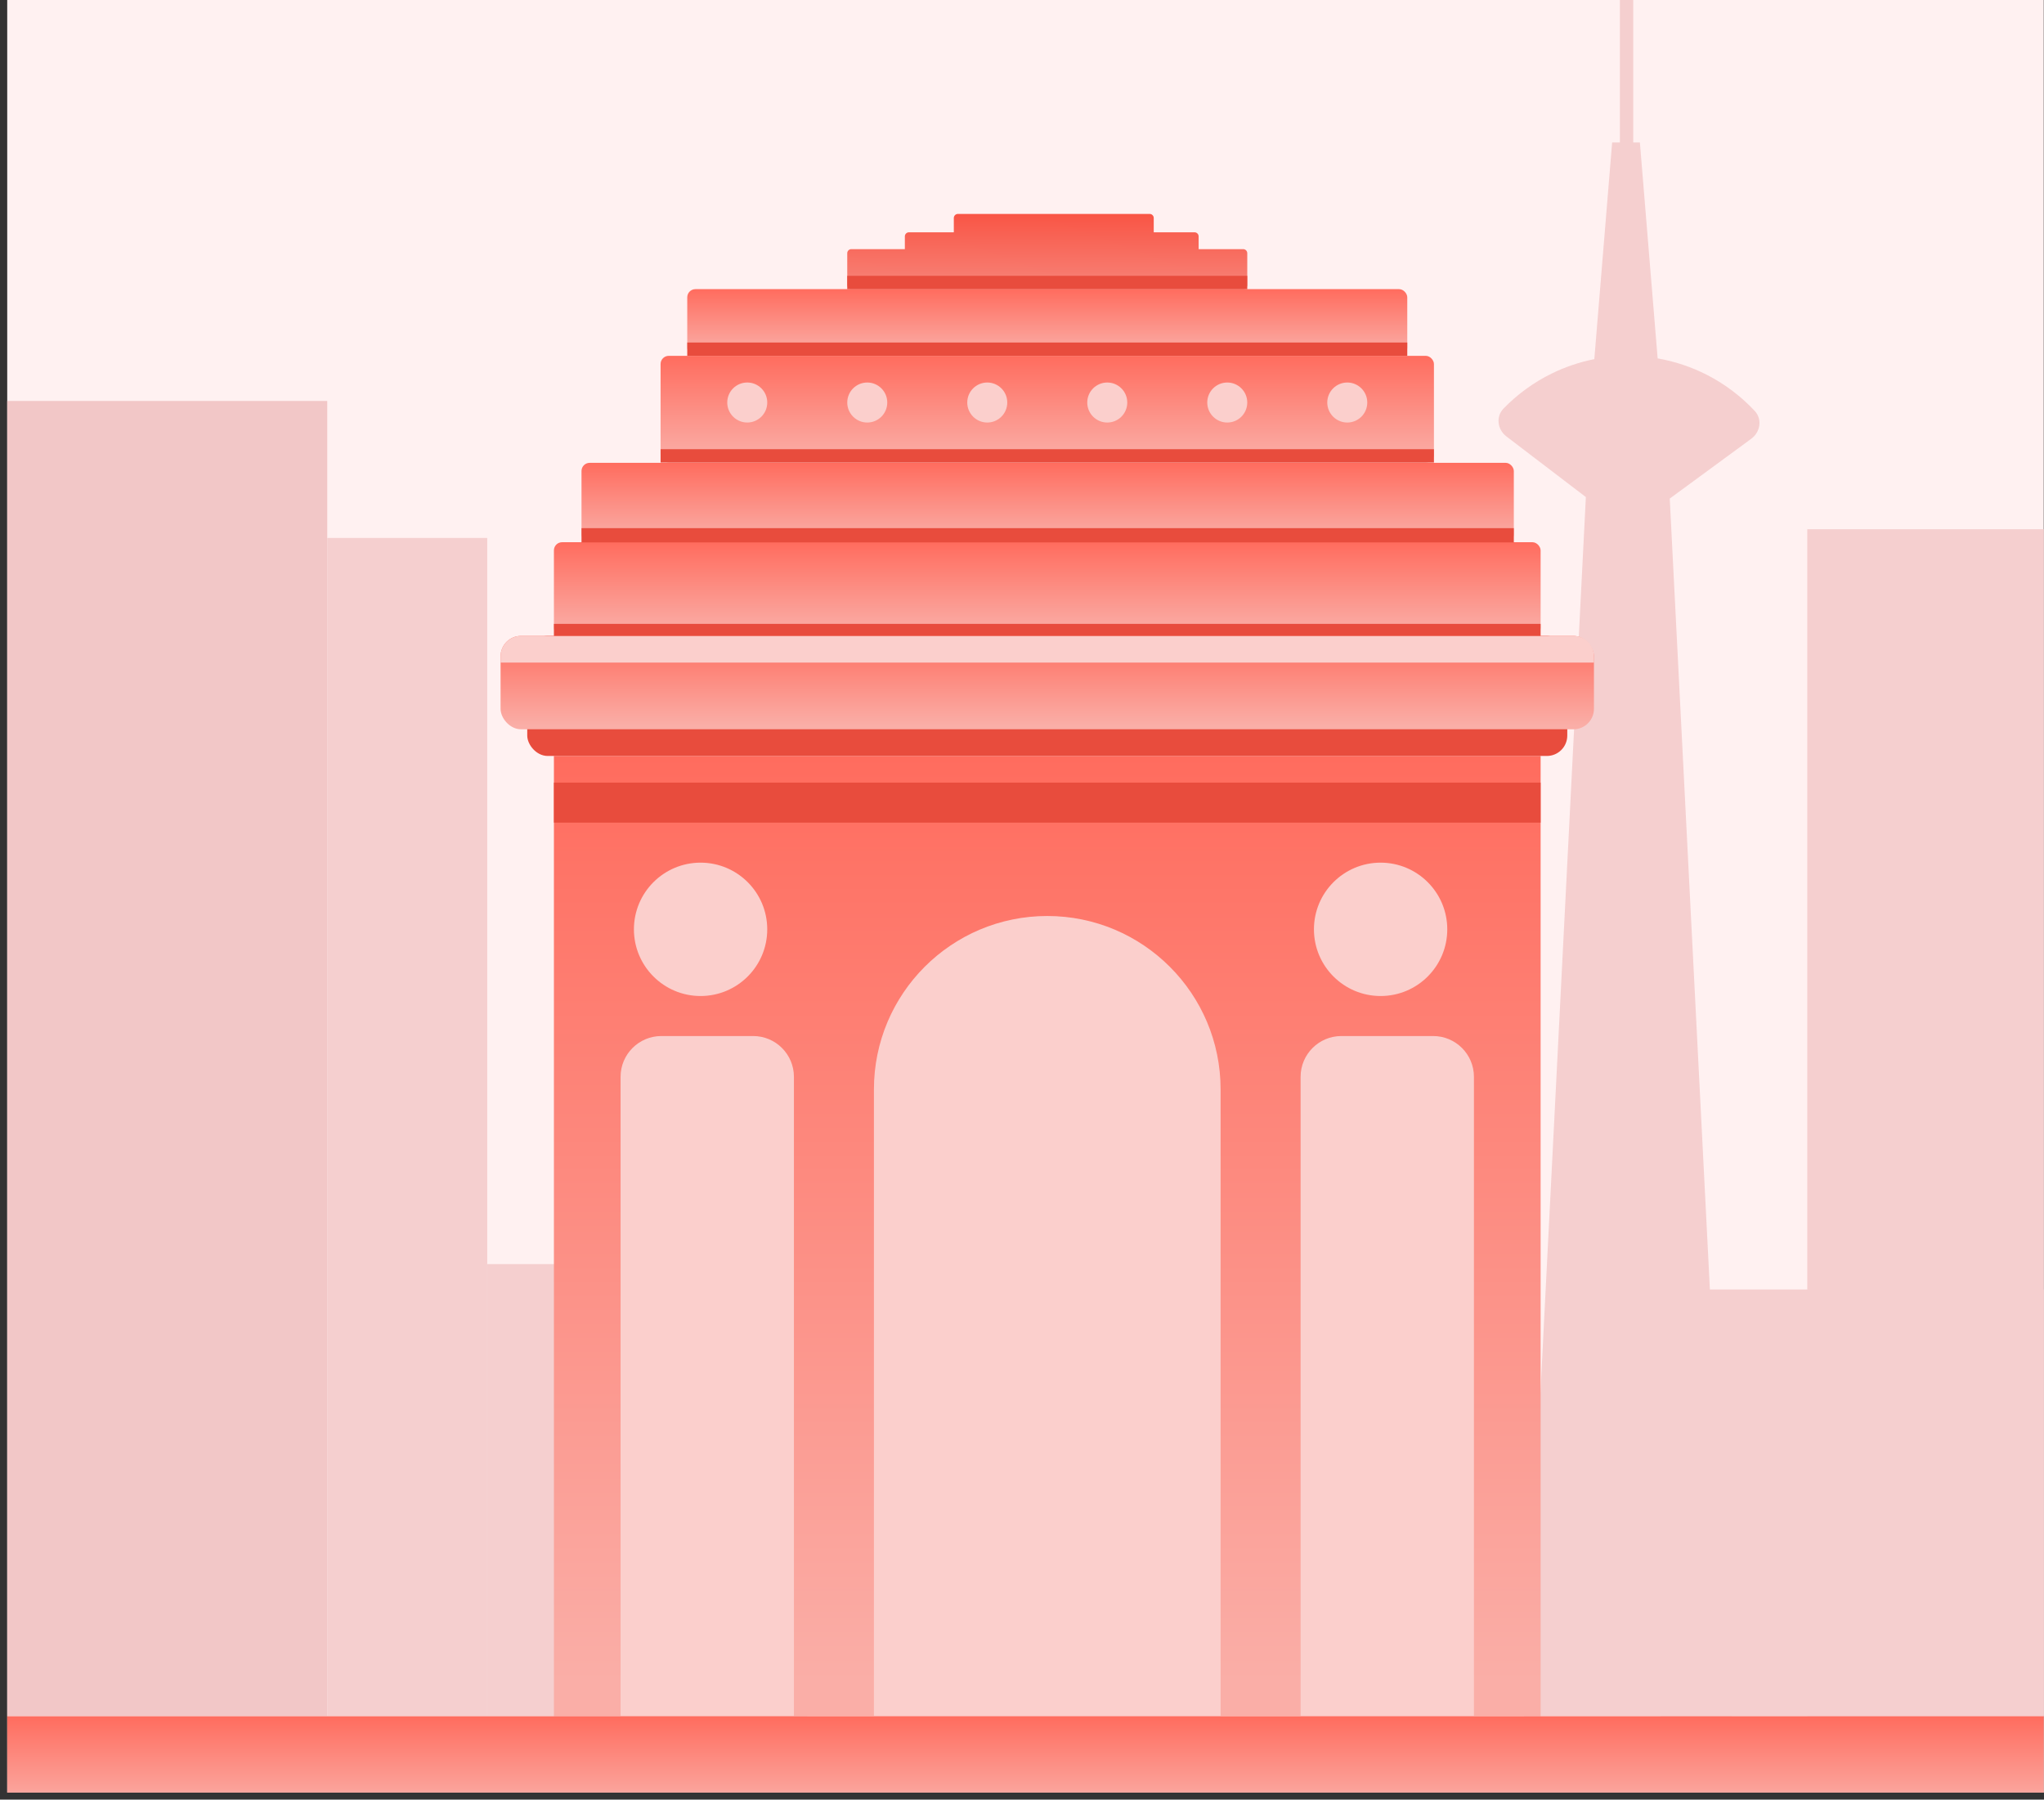 <svg width="192" height="169" viewBox="0 0 192 169" fill="none" xmlns="http://www.w3.org/2000/svg">
<rect x="0" y="0" width="192" height="169" fill="#333333" stroke="none"/>
<g style="mix-blend-mode:darken" clip-path="url(#clip0_1317_47)">
<rect width="191.298" height="168.342" transform="translate(0.679 -0)" fill="#FFF1F1"/>
<rect x="0.679" y="37.653" width="30.06" height="123.517" fill="#F2C7C7"/>
<path fill-rule="evenodd" clip-rule="evenodd" d="M153.414 -2.905H152.162V13.377H153.414V-2.905ZM154.04 13.379H151.434L149.76 33.727C148.382 34 147.041 34.45 145.77 35.072C144.072 35.902 142.536 37.02 141.228 38.37C140.491 39.13 140.66 40.342 141.502 40.984L148.966 46.68L143.156 161.17H162.65L156.846 46.82L164.505 41.201C165.359 40.575 165.551 39.366 164.829 38.592C163.546 37.217 162.031 36.071 160.349 35.209C158.885 34.459 157.32 33.937 155.708 33.657L154.04 13.379Z" fill="#F5CFCF"/>
<rect x="30.738" y="50.519" width="15.03" height="110.651" fill="#F5CFCF"/>
<rect x="45.769" y="118.711" width="30.06" height="42.459" fill="#F5CFCF"/>
<rect width="36.322" height="40.079" transform="matrix(-1 0 0 1 192.309 121.091)" fill="#F5CFCF"/>
<rect width="22.545" height="111.471" transform="matrix(-1 0 0 1 192.309 49.7)" fill="#F5CFCF"/>
<rect x="52.031" y="70.991" width="92.684" height="90.179" fill="url(#paint0_linear_1317_47)"/>
<path d="M82.091 102.303C82.091 93.311 89.381 86.021 98.373 86.021V86.021C107.366 86.021 114.655 93.311 114.655 102.303V161.17H82.091V102.303Z" fill="#FBCFCC"/>
<path d="M122.17 101.125C122.17 99.009 123.886 97.293 126.002 97.293H134.619C136.736 97.293 138.452 99.009 138.452 101.125V161.169H122.17V101.125Z" fill="#FBCFCC"/>
<path d="M58.293 101.125C58.293 99.009 60.009 97.293 62.126 97.293H70.743C72.86 97.293 74.576 99.009 74.576 101.125V161.169H58.293V101.125Z" fill="#FBCFCC"/>
<ellipse cx="129.685" cy="87.273" rx="6.262" ry="6.262" fill="#FBCFCC"/>
<ellipse cx="65.808" cy="87.273" rx="6.262" ry="6.262" fill="#FBCFCC"/>
<rect x="52.031" y="73.496" width="92.684" height="3.757" fill="#E84C3D"/>
<rect x="49.526" y="59.719" width="97.694" height="11.272" rx="1.916" fill="#E84C3D"/>
<rect x="47.021" y="59.718" width="102.703" height="8.767" rx="1.916" fill="url(#paint1_linear_1317_47)"/>
<path d="M47.021 61.635C47.021 60.576 47.879 59.718 48.937 59.718H147.808C148.867 59.718 149.724 60.576 149.724 61.635V62.223H47.021V61.635Z" fill="#FBCFCC"/>
<rect x="54.623" y="43.465" width="87.575" height="7.474" rx="0.767" fill="url(#paint2_linear_1317_47)"/>
<rect x="52.031" y="50.92" width="92.684" height="8.799" rx="0.767" fill="url(#paint3_linear_1317_47)"/>
<rect width="92.684" height="1.131" transform="matrix(1 0 0 -1 52.031 59.718)" fill="#E84C3D"/>
<rect width="87.575" height="1.341" transform="matrix(1 0 0 -1 54.623 50.939)" fill="#E84C3D"/>
<rect x="64.556" y="27.154" width="67.634" height="6.262" rx="0.767" fill="url(#paint4_linear_1317_47)"/>
<rect x="62.051" y="33.417" width="72.644" height="10.02" rx="0.767" fill="url(#paint5_linear_1317_47)"/>
<ellipse cx="70.192" cy="37.8" rx="1.879" ry="1.879" fill="#FBCFCC"/>
<ellipse cx="81.465" cy="37.801" rx="1.879" ry="1.879" fill="#FBCFCC"/>
<ellipse cx="92.737" cy="37.801" rx="1.879" ry="1.879" fill="#FBCFCC"/>
<ellipse cx="104.009" cy="37.801" rx="1.879" ry="1.879" fill="#FBCFCC"/>
<ellipse cx="115.281" cy="37.801" rx="1.879" ry="1.879" fill="#FBCFCC"/>
<ellipse cx="126.554" cy="37.801" rx="1.879" ry="1.879" fill="#FBCFCC"/>
<rect width="72.644" height="1.252" transform="matrix(1 0 0 -1 62.051 43.436)" fill="#E84C3D"/>
<rect width="67.634" height="1.252" transform="matrix(1 0 0 -1 64.556 33.417)" fill="#E84C3D"/>
<path fill-rule="evenodd" clip-rule="evenodd" d="M89.595 20.474C89.595 20.262 89.767 20.09 89.978 20.09H107.992C108.203 20.09 108.375 20.262 108.375 20.474V21.815V21.815H112.208C112.419 21.815 112.591 21.987 112.591 22.198V23.396H116.776C116.988 23.396 117.16 23.568 117.16 23.779V26.77C117.16 26.982 116.988 27.154 116.776 27.154H79.969C79.757 27.154 79.585 26.982 79.585 26.77V23.779C79.585 23.568 79.757 23.396 79.969 23.396H84.996V22.198C84.996 21.987 85.168 21.815 85.379 21.815H89.595V21.815V20.474Z" fill="url(#paint6_linear_1317_47)"/>
<rect width="37.575" height="1.252" transform="matrix(1 0 0 -1 79.585 27.154)" fill="#E84C3D"/>
<rect x="0.679" y="161.172" width="191.63" height="8.767" fill="url(#paint7_linear_1317_47)"/>
</g>
<defs>
<linearGradient id="paint0_linear_1317_47" x1="98.373" y1="70.991" x2="98.373" y2="161.17" gradientUnits="userSpaceOnUse">
<stop stop-color="#FF6C5E"/>
<stop offset="0.964" stop-color="#FAAEA7"/>
</linearGradient>
<linearGradient id="paint1_linear_1317_47" x1="98.373" y1="59.718" x2="98.373" y2="68.486" gradientUnits="userSpaceOnUse">
<stop stop-color="#FF6C5E"/>
<stop offset="0.964" stop-color="#FAAEA7"/>
</linearGradient>
<linearGradient id="paint2_linear_1317_47" x1="98.41" y1="43.465" x2="98.41" y2="50.939" gradientUnits="userSpaceOnUse">
<stop stop-color="#FF6C5E"/>
<stop offset="0.964" stop-color="#FAAEA7"/>
</linearGradient>
<linearGradient id="paint3_linear_1317_47" x1="98.373" y1="50.92" x2="98.373" y2="59.719" gradientUnits="userSpaceOnUse">
<stop stop-color="#FF6C5E"/>
<stop offset="0.964" stop-color="#FAAEA7"/>
</linearGradient>
<linearGradient id="paint4_linear_1317_47" x1="98.373" y1="27.154" x2="98.373" y2="33.416" gradientUnits="userSpaceOnUse">
<stop stop-color="#FF6C5E"/>
<stop offset="0.964" stop-color="#FAAEA7"/>
</linearGradient>
<linearGradient id="paint5_linear_1317_47" x1="98.373" y1="33.417" x2="98.373" y2="43.437" gradientUnits="userSpaceOnUse">
<stop stop-color="#FF6C5E"/>
<stop offset="0.964" stop-color="#FAAEA7"/>
</linearGradient>
<linearGradient id="paint6_linear_1317_47" x1="98.41" y1="20.09" x2="98.372" y2="27.154" gradientUnits="userSpaceOnUse">
<stop stop-color="#F95545"/>
<stop offset="0.964" stop-color="#F78277"/>
</linearGradient>
<linearGradient id="paint7_linear_1317_47" x1="96.494" y1="161.172" x2="96.494" y2="169.94" gradientUnits="userSpaceOnUse">
<stop stop-color="#FF6C5E"/>
<stop offset="0.964" stop-color="#FAAEA7"/>
</linearGradient>
<clipPath id="clip0_1317_47">
<rect width="191.298" height="168.342" fill="white" transform="translate(0.679 -0)"/>
</clipPath>
</defs>
</svg>
